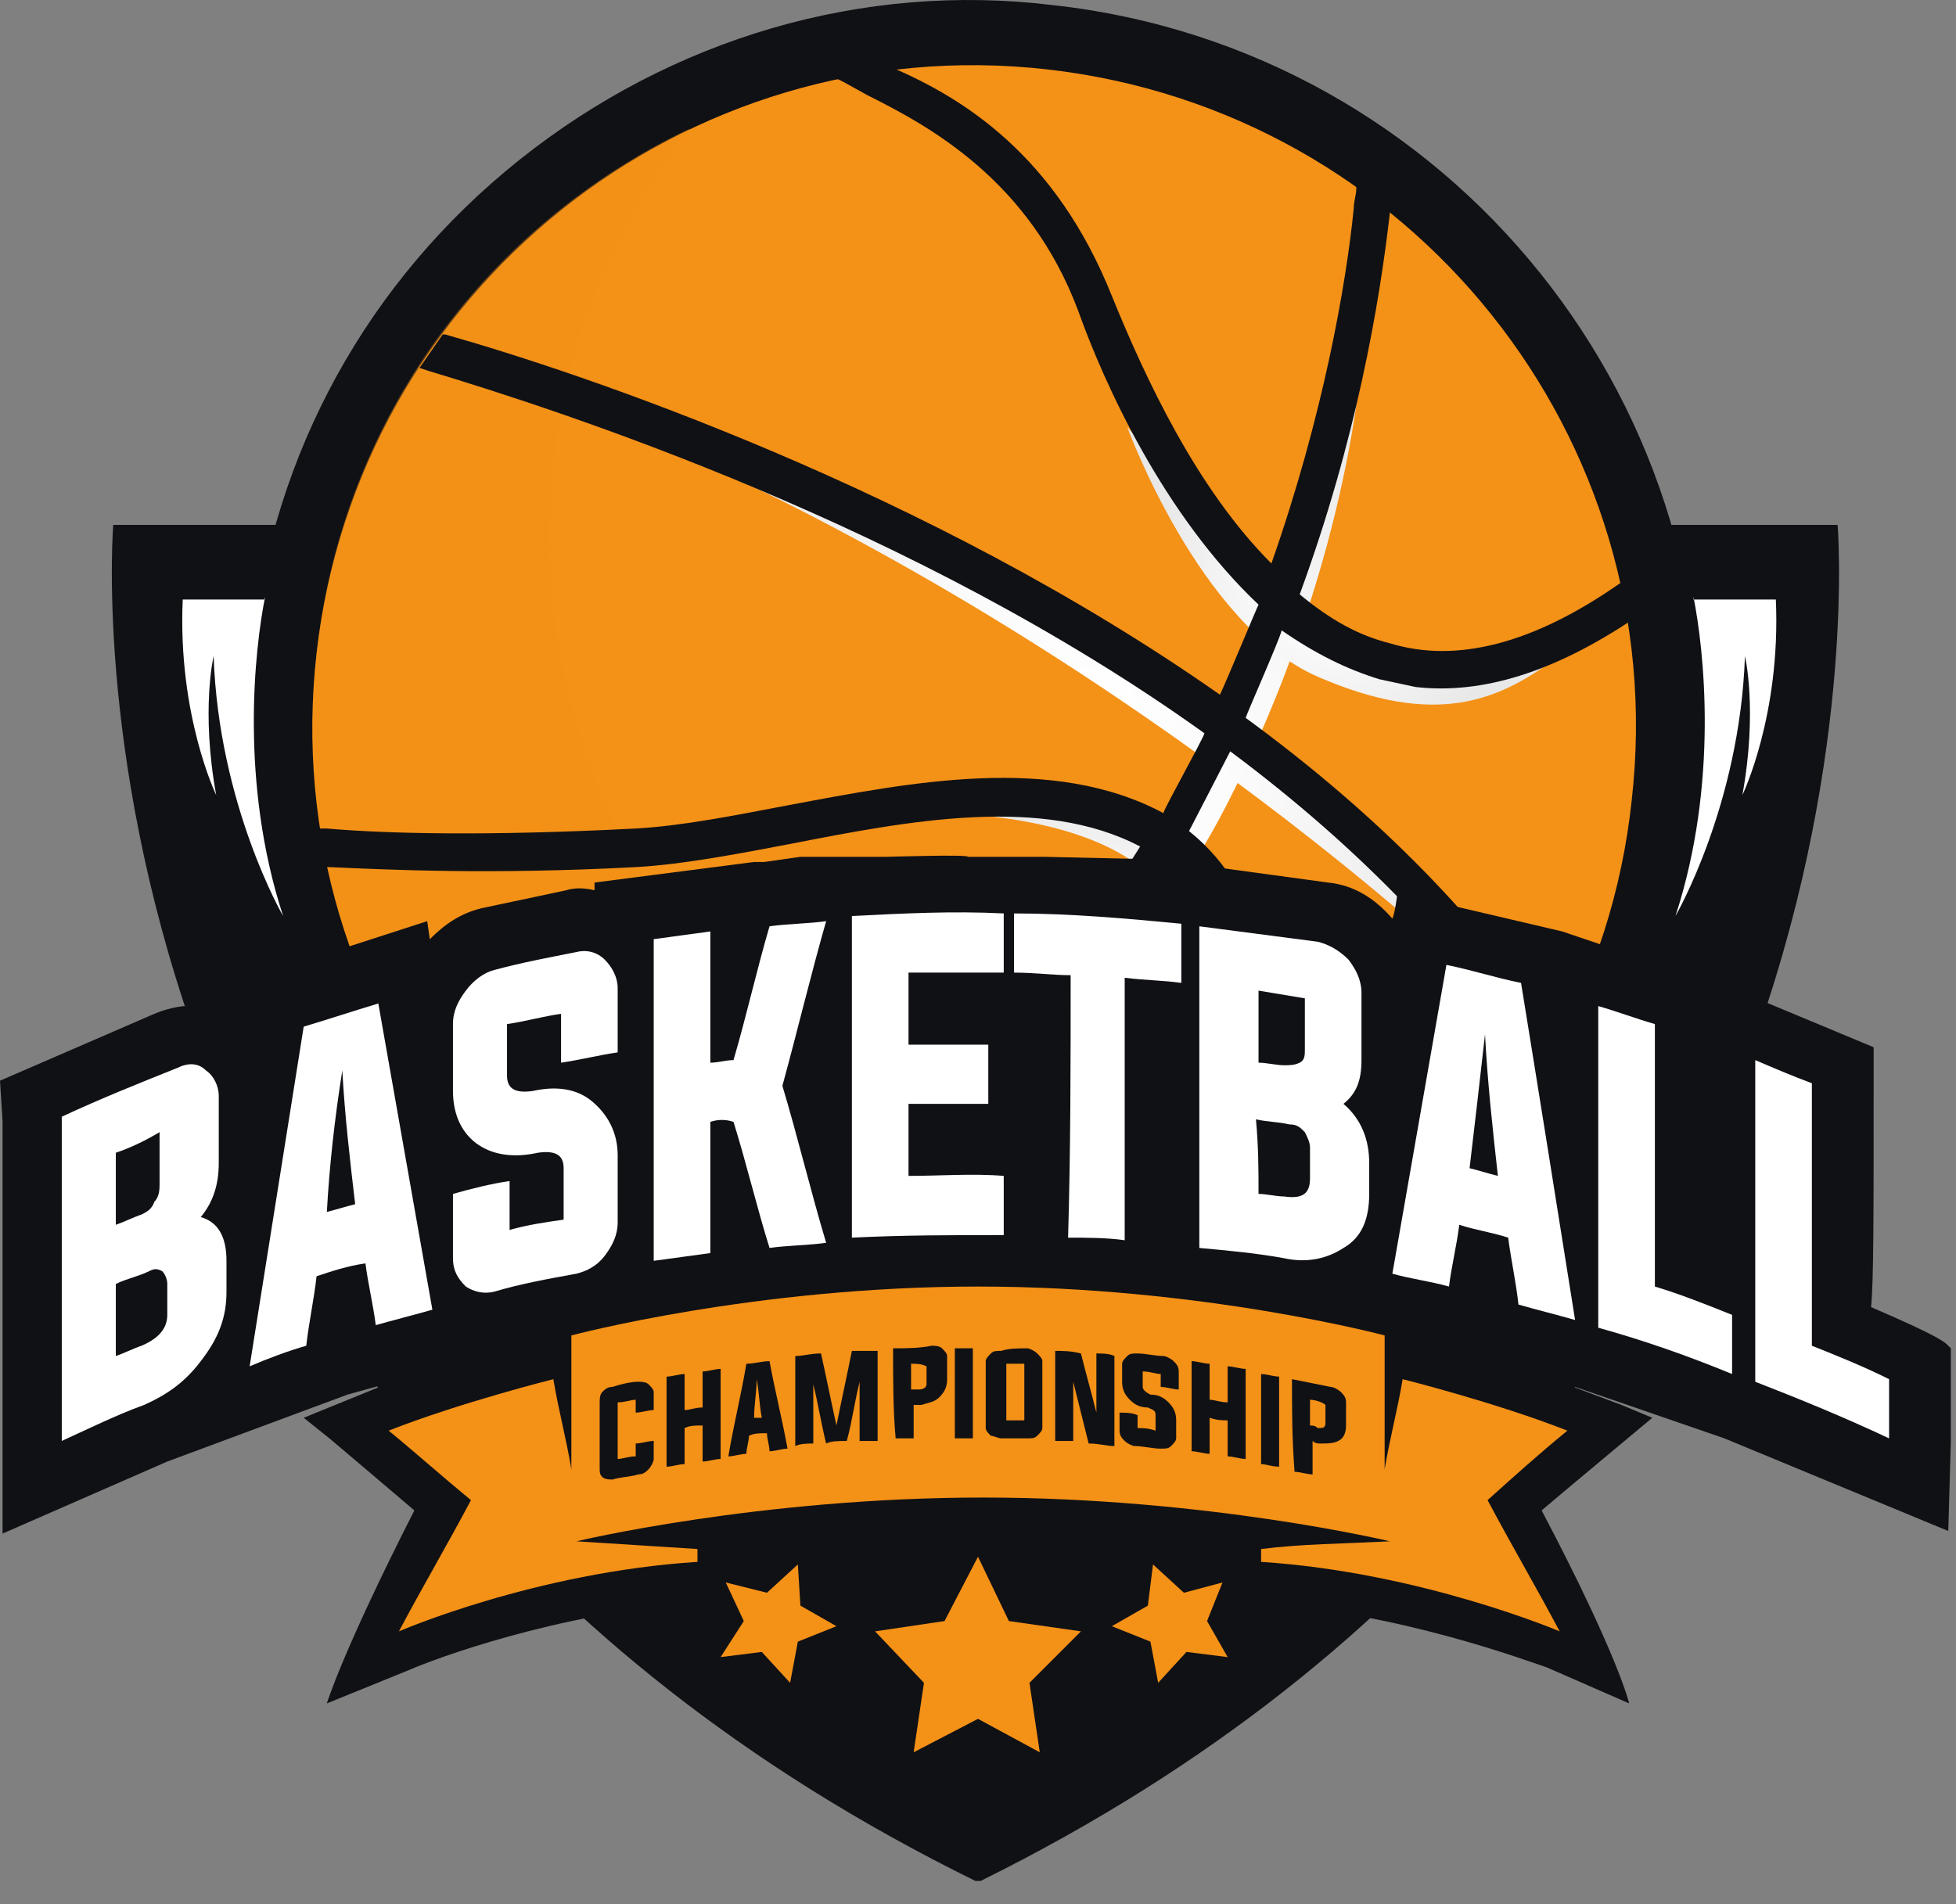 <svg width="76" height="74" viewBox="0 0 76 74" fill="none" xmlns="http://www.w3.org/2000/svg">
<rect x="0" y="0" width="76" height="74" fill="#808080" stroke="none"/>
<path d="M71.4 20.398H37.9H37.8H4.4C4.4 20.398 1.5 55.198 37.9 73.098H38H38.1C74.3 55.198 71.4 20.398 71.4 20.398Z" fill="#101115"/>
<path d="M20.2 6.198C14.3 10.898 10.6 17.598 9.8 25.098C8.1 40.598 19.3 54.598 34.7 56.298C42.2 57.098 49.6 54.998 55.5 50.298C61.4 45.598 65.1 38.898 65.9 31.398C67.6 15.898 56.4 1.898 40.9 0.198C33.5 -0.702 26.1 1.498 20.2 6.198Z" fill="#101115"/>
<path d="M63.4 31.098C61.9 45.198 49.2 55.398 35 53.798C20.9 52.198 10.7 39.498 12.3 25.398C13.9 11.298 26.6 1.098 40.7 2.698C54.8 4.298 65 16.998 63.4 31.098Z" fill="#F49117"/>
<path opacity="0.4" d="M44.2 46.398C30.1 44.898 20 32.198 21.5 17.998C22 13.098 24 8.598 26.8 4.998C19 8.698 13.3 16.198 12.3 25.398C10.8 39.498 20.9 52.198 35 53.798C44.2 54.798 52.7 50.898 58.1 44.098C53.9 46.098 49.2 46.998 44.2 46.398Z" fill="#F49117"/>
<path d="M57.5 38.198C57.5 38.198 44.9 25.998 26.9 17.798C26.9 17.798 47.6 24.798 57.5 38.198Z" fill="url(#paint0_radial_137_832)"/>
<path d="M52.9 13.998C52.9 13.998 52.4 22.098 47.6 31.398C42.8 40.698 32.5 46.898 32.5 46.898C32.5 46.898 42.2 39.598 46.3 30.598C50.3 21.598 52.9 13.998 52.9 13.998Z" fill="url(#paint1_radial_137_832)"/>
<path d="M43.8 16.598C43.8 16.598 46.6 24.298 51.2 26.298C55.8 28.298 58.2 27.198 60.3 25.698C60.3 25.698 55 26.698 52.5 25.298C50.1 23.898 43.8 16.598 43.8 16.598Z" fill="url(#paint2_radial_137_832)"/>
<path d="M36.2 31.598C36.2 31.598 41 31.498 43.9 33.398C46.8 35.398 48.4 39.798 47.7 44.598C47.7 44.598 50.2 36.098 45.1 32.098C41.2 28.998 36.2 31.598 36.2 31.598Z" fill="url(#paint3_radial_137_832)"/>
<path d="M53.6 26.398L55 26.698C57.6 26.998 60.4 26.098 63.4 24.098L63.5 23.998L63.2 22.498L62.9 22.698C59.6 24.998 56.6 25.798 54 24.998C52.8 24.698 51.7 24.098 50.5 23.098C52.7 17.098 53.6 11.798 54 8.298C54 8.198 54 7.998 54 7.998L53.7 7.698L52.7 6.898V7.298C52.7 7.598 52.6 7.798 52.6 8.098C52.3 11.098 51.4 16.198 49.4 21.898C46.5 18.998 44.5 14.698 43.2 11.498C41 5.998 37.4 3.798 34.6 2.598C34.5 2.598 32.8 2.798 32.8 2.798L32.2 2.898L32.8 3.198L33.7 3.698C36.1 4.898 40 6.998 41.9 12.098C42.9 14.898 45.2 19.998 48.9 23.498C48.8 23.698 47.6 26.598 47.4 26.998C36 18.998 22.6 14.498 17.3 12.998H17.2L16.3 14.298L16.6 14.398C21.9 15.998 35.5 20.398 46.8 28.498C46.7 28.798 45.3 31.298 45.2 31.598C40.9 29.298 35.4 30.398 30.6 31.298C28.5 31.698 26.5 32.098 24.7 32.198C18.9 32.498 15 32.398 12.7 32.198H12.4L12.5 32.898L12.6 33.698H12.8C15.1 33.798 19 33.998 24.7 33.698C26.5 33.598 28.6 33.198 30.7 32.798C35.3 31.898 40.5 30.898 44.3 32.898C39.4 40.798 32.7 46.598 24.4 50.198L24 50.098L25.5 50.998C33.9 47.298 40.6 41.398 45.5 33.498C46.6 34.498 47.5 35.998 47.9 37.798C48.2 39.298 48.3 40.998 48.1 42.698C47.7 45.998 46.5 49.598 44.4 52.998L44 53.398L46 52.798C47.9 49.398 49.1 45.998 49.4 42.798C49.6 40.898 49.5 39.098 49.2 37.498C48.7 35.198 47.7 33.498 46.2 32.298C46.3 32.098 47.6 29.598 47.8 29.198C52.9 32.998 56.9 37.198 59.7 41.598L59.9 41.898L60.7 40.498L60.6 40.398C57.7 35.898 53.6 31.698 48.4 27.898C48.5 27.598 49.7 24.898 49.8 24.498C51.1 25.398 52.3 25.998 53.6 26.398Z" fill="#101115"/>
<path d="M34.4 33.298C34.2 33.298 33.8 33.298 32.7 33.298H31.3H31.1L29.7 33.498H29.3L23.1 34.298C23.1 34.298 23.1 34.498 23.1 34.598C22.7 34.498 22.3 34.498 22 34.598L18.7 35.298C17.9 35.498 17.3 35.898 16.7 36.498L16.6 35.798L9.8 37.998L9.5 39.398C9.5 39.398 9.5 39.598 9.4 39.698C8.3 38.998 7.2 38.898 6 39.398L0 41.998L0.1 43.598V59.598L6.5 56.798L13.5 54.198L18.9 52.698C19 52.598 19.6 52.598 19.6 52.598L22.8 51.898C22.8 51.898 23.7 51.498 23.9 51.498C24.4 51.498 25.6 51.398 29 50.898C28.9 50.898 32.9 50.598 32.9 50.598L39.9 50.398L39.7 50.298C40 50.398 40.8 50.398 45.2 50.698L49.6 51.298C50.2 51.398 50.8 51.298 51.4 51.198C51.4 51.298 51.3 51.498 51.3 51.498L57.4 52.798L61.2 53.898L67 55.898L75.7 59.498L75.8 55.998V52.398L75.7 52.298C75.6 52.198 75.5 51.998 72.7 50.798C72.8 49.798 72.8 47.398 72.8 41.798V40.698L66.8 38.198L65.9 37.798V37.898C65.1 37.698 60.7 36.198 60.7 36.198L54.3 34.698C54.3 34.698 54.2 35.498 54.1 35.698C53.4 34.898 52.6 34.398 51.6 34.298L45 33.398L40.6 33.298H37.6C37.7 33.198 34.5 33.298 34.4 33.298Z" fill="#101115"/>
<path d="M37.9 48.298C30.2 48.298 23.7 49.698 21.9 50.198C21.8 50.198 20.5 50.598 20.5 50.598C20.5 50.598 20.5 51.698 20.5 52.098C19.4 52.398 16.7 53.098 14.5 53.998L11.8 55.098L12.8 55.898C12.8 55.898 15.4 58.098 16.1 58.698C13.3 64.198 12.7 66.198 12.7 66.198L15.9 64.898C16.8 64.498 21.6 62.698 27 62.298L28.6 62.198C28.6 62.198 28.6 60.998 28.6 60.498C31.8 60.098 35 59.898 38 59.898C41.1 59.898 44.3 60.098 47.4 60.498C47.4 60.998 47.4 62.198 47.4 62.198L49 62.298C54.4 62.698 59.2 64.498 60.1 64.798L63.3 66.198C63.3 66.198 62.9 64.398 59.9 58.698C60.6 58.098 64.2 55.098 64.2 55.098L63 54.598L61.4 53.998C59.1 53.098 56.5 52.398 55.4 52.098C55.4 51.598 55.4 50.598 55.4 50.598L54 50.298C52.1 49.798 45.5 48.298 37.9 48.298Z" fill="#101115"/>
<path d="M60.9 55.598C58.1 54.498 54.5 53.598 54.5 53.598C54.3 54.798 54 55.898 53.8 57.098C53.8 55.398 53.8 53.598 53.8 51.898C53.8 51.898 46.7 49.998 38 49.998C29.3 49.998 22.2 51.898 22.2 51.898C22.2 53.598 22.2 55.398 22.2 57.098C22 55.898 21.7 54.798 21.5 53.598C21.5 53.598 17.9 54.498 15.1 55.598C16.2 56.498 17.2 57.398 18.3 58.298C17.4 59.998 16.4 61.698 15.5 63.398C15.5 63.398 20.8 61.098 27.1 60.698C27.1 60.498 27.1 60.398 27.1 60.198C25.5 60.098 24 59.998 22.4 59.898C22.4 59.898 29.5 58.198 38.2 58.198C46.9 58.198 54 59.898 54 59.898C52.1 59.998 50.6 59.998 49 60.198C49 60.398 49 60.498 49 60.698C55.2 61.098 60.6 63.398 60.6 63.398C59.7 61.698 58.7 59.998 57.8 58.298C58.8 57.398 59.8 56.498 60.9 55.598Z" fill="#F49117"/>
<path d="M2.4 43.398C3.9 42.698 5.4 42.098 6.9 41.498C7.3 41.298 7.7 41.298 8 41.598C8.3 41.798 8.5 42.198 8.5 42.598C8.5 43.498 8.5 44.298 8.5 45.198C8.5 45.998 8.3 46.698 7.8 47.298C8.5 47.498 8.8 48.098 8.8 48.998C8.8 49.398 8.8 49.798 8.8 50.198C8.8 51.198 8.5 51.998 7.8 52.898C7.2 53.698 6.5 54.198 5.6 54.598C4.5 54.998 3.5 55.498 2.4 55.998C2.4 51.798 2.4 47.598 2.4 43.398ZM4.5 44.798C4.5 45.698 4.5 46.598 4.5 47.598C4.8 47.498 5.2 47.298 5.5 47.198C5.7 47.098 5.9 46.998 6 46.698C6.2 46.498 6.2 46.198 6.2 45.998C6.2 45.298 6.2 44.698 6.2 43.998C5.7 44.298 5.1 44.598 4.5 44.798ZM4.5 52.698C4.8 52.598 5.2 52.398 5.5 52.298C6.2 51.998 6.5 51.598 6.5 51.098C6.5 50.698 6.5 50.298 6.5 49.898C6.5 49.698 6.4 49.498 6.3 49.398C6.1 49.298 6 49.298 5.8 49.398C5.4 49.598 4.9 49.698 4.5 49.898C4.5 50.798 4.5 51.698 4.5 52.698Z" fill="white"/>
<path d="M12.3 49.598C12.2 50.498 12 51.398 11.9 52.298C11.2 52.498 10.4 52.798 9.7 53.098C10.4 48.698 11.1 44.298 11.8 39.898C12.8 39.598 13.7 39.298 14.7 38.998C15.4 42.998 16.1 46.898 16.8 50.898C16.1 51.098 15.3 51.298 14.6 51.498C14.5 50.698 14.3 49.898 14.2 49.098C13.5 49.198 12.9 49.398 12.3 49.598ZM12.7 47.098C13.1 46.998 13.4 46.898 13.8 46.798C13.6 45.098 13.4 43.398 13.3 41.598C13 43.498 12.8 45.298 12.7 47.098Z" fill="white"/>
<path d="M21.8 39.398C21.1 39.498 20.4 39.698 19.7 39.798C19.7 40.498 19.7 41.098 19.7 41.798C19.7 42.298 20 42.498 20.7 42.398C21.6 42.198 22.4 42.298 23 42.798C23.6 43.298 24 43.998 24 44.898C24 45.798 24 46.598 24 47.498C24 47.998 23.8 48.398 23.5 48.798C23.2 49.198 22.8 49.398 22.4 49.498C21.3 49.698 20.2 49.898 19.2 50.198C18.8 50.298 18.4 50.198 18.1 49.998C17.8 49.698 17.6 49.398 17.6 48.898C17.6 48.098 17.6 47.198 17.6 46.398C18.3 46.198 19.1 45.998 19.8 45.898C19.8 46.498 19.8 47.198 19.8 47.798C20.5 47.598 21.2 47.498 21.9 47.398C21.9 46.698 21.9 46.098 21.9 45.398C21.9 44.898 21.6 44.698 20.9 44.798C20 44.998 19.2 44.898 18.6 44.498C18 44.098 17.6 43.398 17.6 42.398C17.6 41.498 17.6 40.698 17.6 39.798C17.6 39.298 17.8 38.898 18.1 38.498C18.4 38.098 18.8 37.798 19.2 37.698C20.3 37.398 21.4 37.198 22.4 36.998C22.8 36.898 23.2 36.998 23.5 37.298C23.8 37.598 24 37.998 24 38.398C24 39.198 24 40.098 24 40.898C23.3 40.998 22.5 41.198 21.8 41.298C21.8 40.698 21.8 40.098 21.8 39.398Z" fill="white"/>
<path d="M27.6 43.598C27.6 45.298 27.6 46.998 27.6 48.698C26.9 48.798 26.1 48.898 25.4 48.998C25.4 44.798 25.4 40.698 25.4 36.498C26.1 36.398 26.9 36.298 27.6 36.198C27.6 37.898 27.6 39.598 27.6 41.298C27.9 41.298 28.2 41.198 28.5 41.198C29 39.498 29.4 37.698 29.9 35.998C30.6 35.898 31.4 35.898 32.1 35.798C31.5 37.898 31 39.998 30.4 42.198C31 44.198 31.5 46.298 32.1 48.298C31.4 48.398 30.6 48.398 29.9 48.498C29.4 46.898 29 45.198 28.5 43.598C28.2 43.498 27.9 43.498 27.6 43.598Z" fill="white"/>
<path d="M35.3 45.698C36.5 45.698 37.8 45.598 39 45.698C39 46.498 39 47.198 39 47.998C37 47.998 35.1 47.998 33.1 48.098C33.1 43.898 33.1 39.798 33.1 35.598C35.1 35.498 37 35.398 39 35.498C39 36.298 39 36.998 39 37.798C37.8 37.798 36.5 37.798 35.3 37.798C35.3 38.698 35.3 39.598 35.3 40.598C36.3 40.598 37.3 40.598 38.4 40.598C38.4 41.398 38.4 42.098 38.4 42.898C37.4 42.898 36.4 42.898 35.3 42.898C35.3 43.898 35.3 44.798 35.3 45.698Z" fill="white"/>
<path d="M41.6 37.898C40.9 37.898 40.2 37.798 39.4 37.798C39.4 36.998 39.4 36.298 39.4 35.498C41.6 35.498 43.8 35.698 45.9 35.898C45.9 36.698 45.9 37.398 45.9 38.198C45.2 38.098 44.5 38.098 43.7 37.998C43.7 41.398 43.7 44.798 43.7 48.198C43 48.098 42.2 48.098 41.5 48.098C41.6 44.698 41.6 41.298 41.6 37.898Z" fill="white"/>
<path d="M46.6 35.998C48.1 36.198 49.7 36.398 51.2 36.598C51.6 36.698 52 36.898 52.4 37.298C52.7 37.698 52.9 38.098 52.9 38.598C52.9 39.498 52.9 40.298 52.9 41.198C52.9 41.998 52.7 42.498 52.2 42.898C52.9 43.498 53.2 44.298 53.2 45.198C53.2 45.598 53.2 45.998 53.2 46.398C53.2 47.398 52.9 48.098 52.2 48.498C51.6 48.898 50.8 49.098 49.9 48.898C48.8 48.698 47.7 48.598 46.6 48.498C46.6 44.298 46.6 40.098 46.6 35.998ZM48.9 38.498C48.9 39.398 48.9 40.298 48.9 41.298C49.2 41.298 49.6 41.398 49.9 41.398C50.1 41.398 50.3 41.398 50.5 41.298C50.7 41.198 50.7 40.998 50.7 40.798C50.7 40.098 50.7 39.498 50.7 38.798C50.1 38.698 49.5 38.598 48.9 38.498ZM48.9 46.398C49.2 46.398 49.6 46.498 49.9 46.498C50.6 46.598 50.9 46.398 50.9 45.798C50.9 45.398 50.9 44.998 50.9 44.598C50.9 44.398 50.8 44.198 50.7 43.998C50.5 43.798 50.4 43.698 50.1 43.698C49.7 43.598 49.2 43.598 48.8 43.498C48.9 44.598 48.9 45.498 48.9 46.398Z" fill="white"/>
<path d="M56.7 47.598C56.6 48.398 56.4 49.198 56.3 49.998C55.6 49.798 54.8 49.698 54.1 49.498C54.8 45.498 55.5 41.498 56.2 37.498C57.2 37.698 58.1 37.998 59.1 38.198C59.8 42.498 60.5 46.898 61.2 51.298C60.5 51.098 59.7 50.898 59 50.698C58.9 49.798 58.7 48.898 58.6 48.098C58 47.898 57.3 47.798 56.7 47.598ZM57.1 45.398C57.5 45.498 57.8 45.598 58.2 45.698C58 43.898 57.8 42.098 57.7 40.198C57.5 41.998 57.3 43.698 57.1 45.398Z" fill="white"/>
<path d="M62.1 51.598C62.1 47.398 62.1 43.298 62.1 39.098C62.8 39.298 63.6 39.598 64.3 39.798C64.3 43.198 64.3 46.598 64.3 49.998C65.3 50.298 66.3 50.698 67.3 51.098C67.3 51.898 67.3 52.598 67.3 53.398C65.6 52.698 63.9 52.098 62.1 51.598Z" fill="white"/>
<path d="M68.2 53.698C68.2 49.498 68.2 45.398 68.2 41.198C68.9 41.498 69.6 41.798 70.4 42.098C70.4 45.498 70.4 48.898 70.4 52.298C71.4 52.698 72.4 53.098 73.4 53.598C73.4 54.398 73.4 55.098 73.4 55.898C71.7 55.098 70 54.398 68.2 53.698Z" fill="white"/>
<path d="M24.7 54.398C24.5 54.398 24.3 54.498 24 54.498C24 55.198 24 55.998 24 56.698C24.2 56.698 24.4 56.598 24.7 56.598C24.7 56.398 24.7 56.198 24.7 56.098C24.9 56.098 25.2 55.998 25.4 55.998C25.4 56.198 25.4 56.498 25.4 56.698C25.4 56.798 25.3 56.998 25.2 57.098C25.1 57.198 25 57.298 24.8 57.298C24.5 57.398 24.1 57.398 23.8 57.498C23.7 57.498 23.5 57.498 23.4 57.398C23.3 57.298 23.3 57.198 23.3 57.098C23.3 56.198 23.3 55.398 23.3 54.498C23.3 54.398 23.3 54.198 23.4 54.098C23.5 53.998 23.6 53.898 23.8 53.898C24.1 53.798 24.5 53.698 24.8 53.698C24.9 53.698 25.1 53.698 25.2 53.798C25.3 53.898 25.4 53.998 25.4 54.098C25.4 54.298 25.4 54.598 25.4 54.798C25.2 54.798 24.9 54.898 24.7 54.898C24.7 54.798 24.7 54.598 24.7 54.398Z" fill="#101115"/>
<path d="M26.6 55.498C26.6 55.998 26.6 56.498 26.6 56.898C26.4 56.898 26.1 56.998 25.9 56.998C25.9 55.798 25.9 54.698 25.9 53.498C26.1 53.498 26.4 53.398 26.6 53.398C26.6 53.898 26.6 54.398 26.6 54.798C26.8 54.798 27 54.698 27.3 54.698C27.3 54.198 27.3 53.698 27.3 53.298C27.5 53.298 27.8 53.198 28 53.198C28 54.398 28 55.498 28 56.698C27.8 56.698 27.5 56.798 27.3 56.798C27.3 56.298 27.3 55.798 27.3 55.398C27 55.398 26.8 55.398 26.6 55.498Z" fill="#101115"/>
<path d="M29.1 55.798C29.1 55.998 29 56.298 29 56.498C28.8 56.498 28.5 56.598 28.3 56.598C28.5 55.398 28.8 54.198 29 52.998C29.3 52.998 29.6 52.898 29.9 52.898C30.1 53.998 30.4 55.198 30.6 56.298C30.4 56.298 30.1 56.398 29.9 56.398C29.9 56.198 29.8 55.898 29.8 55.698C29.5 55.698 29.3 55.698 29.1 55.798ZM29.3 55.098C29.4 55.098 29.5 55.098 29.6 55.098C29.5 54.598 29.5 54.098 29.4 53.598C29.4 54.098 29.3 54.598 29.3 55.098Z" fill="#101115"/>
<path d="M34.1 52.498C34.1 53.698 34.1 54.798 34.1 55.998C33.9 55.998 33.6 55.998 33.4 55.998C33.4 55.198 33.4 54.498 33.4 53.698C33.2 54.498 33.1 55.298 32.9 55.998C32.6 55.998 32.3 55.998 32.1 56.098C31.9 55.298 31.8 54.598 31.6 53.798C31.6 54.598 31.6 55.298 31.6 56.098C31.4 56.098 31.1 56.098 30.9 56.198C30.9 54.998 30.9 53.898 30.9 52.698C31.2 52.698 31.5 52.598 31.9 52.598C32.1 53.498 32.3 54.498 32.5 55.398C32.7 54.398 32.9 53.498 33.1 52.498C33.4 52.498 33.8 52.498 34.1 52.498Z" fill="#101115"/>
<path d="M34.7 52.398C35.2 52.398 35.7 52.398 36.2 52.298C36.3 52.298 36.5 52.298 36.6 52.398C36.7 52.498 36.8 52.598 36.8 52.698C36.8 52.998 36.8 53.298 36.8 53.598C36.8 53.898 36.7 54.098 36.5 54.298C36.3 54.498 36.1 54.498 35.8 54.598C35.7 54.598 35.6 54.598 35.5 54.598C35.5 54.998 35.5 55.398 35.5 55.898C35.3 55.898 35 55.898 34.8 55.898C34.7 54.798 34.7 53.598 34.7 52.398ZM35.4 52.998C35.4 53.298 35.4 53.598 35.4 53.998C35.5 53.998 35.6 53.998 35.7 53.998C35.9 53.998 36 53.898 36 53.798C36 53.598 36 53.298 36 53.098C35.8 52.998 35.6 52.998 35.4 52.998Z" fill="#101115"/>
<path d="M37.1 55.898C37.1 54.698 37.1 53.598 37.1 52.398C37.3 52.398 37.6 52.398 37.8 52.398C37.8 53.598 37.8 54.698 37.8 55.898C37.6 55.898 37.4 55.898 37.1 55.898Z" fill="#101115"/>
<path d="M39.9 52.398C40 52.398 40.2 52.498 40.3 52.598C40.4 52.698 40.5 52.798 40.5 52.898C40.5 53.798 40.5 54.598 40.5 55.498C40.5 55.598 40.4 55.698 40.3 55.798C40.2 55.898 40.1 55.898 39.9 55.898C39.6 55.898 39.2 55.898 38.9 55.898C38.8 55.898 38.6 55.798 38.5 55.798C38.4 55.698 38.3 55.598 38.3 55.498C38.3 54.598 38.3 53.798 38.3 52.898C38.3 52.798 38.4 52.698 38.5 52.598C38.6 52.498 38.7 52.498 38.9 52.498C39.2 52.398 39.6 52.398 39.9 52.398ZM39.1 52.998C39.1 53.698 39.1 54.498 39.1 55.198C39.3 55.198 39.5 55.198 39.8 55.198C39.8 54.498 39.8 53.698 39.8 52.998C39.5 52.998 39.3 52.998 39.1 52.998Z" fill="#101115"/>
<path d="M41.7 53.698C41.7 54.498 41.7 55.198 41.7 55.998C41.5 55.998 41.2 55.998 41 55.998C41 54.798 41 53.698 41 52.498C41.3 52.498 41.6 52.498 42 52.598C42.2 53.398 42.4 54.098 42.6 54.898C42.6 54.098 42.6 53.398 42.6 52.598C42.8 52.598 43.1 52.598 43.3 52.698C43.3 53.898 43.3 54.998 43.3 56.198C43 56.198 42.7 56.098 42.3 56.098C42.1 55.298 41.9 54.498 41.7 53.698Z" fill="#101115"/>
<path d="M45.1 53.398C44.9 53.398 44.7 53.298 44.4 53.298C44.4 53.498 44.4 53.698 44.4 53.898C44.4 53.998 44.5 54.098 44.7 54.198C45 54.198 45.2 54.298 45.4 54.498C45.6 54.698 45.7 54.898 45.7 55.198C45.7 55.398 45.7 55.698 45.7 55.898C45.7 55.998 45.6 56.098 45.5 56.198C45.4 56.298 45.3 56.298 45.1 56.298C44.8 56.298 44.4 56.198 44.1 56.198C44 56.198 43.8 56.098 43.7 55.998C43.6 55.898 43.5 55.798 43.5 55.598C43.5 55.398 43.5 55.098 43.5 54.898C43.7 54.898 44 54.898 44.2 54.998C44.2 55.198 44.2 55.398 44.2 55.498C44.4 55.498 44.6 55.498 44.9 55.598C44.9 55.398 44.9 55.198 44.9 54.998C44.9 54.798 44.8 54.798 44.6 54.698C44.3 54.698 44.1 54.598 43.9 54.398C43.7 54.198 43.6 53.998 43.6 53.698C43.6 53.498 43.6 53.198 43.6 52.998C43.6 52.898 43.7 52.798 43.8 52.698C43.9 52.598 44 52.598 44.2 52.598C44.5 52.598 44.9 52.698 45.2 52.698C45.3 52.698 45.5 52.798 45.6 52.898C45.7 52.998 45.8 53.098 45.8 53.298C45.8 53.498 45.8 53.798 45.8 53.998C45.6 53.998 45.3 53.898 45.1 53.898C45.1 53.798 45.1 53.598 45.1 53.398Z" fill="#101115"/>
<path d="M47 55.098C47 55.598 47 56.098 47 56.498C46.8 56.498 46.5 56.398 46.3 56.398C46.3 55.198 46.3 54.098 46.3 52.898C46.5 52.898 46.8 52.998 47 52.998C47 53.498 47 53.998 47 54.398C47.2 54.398 47.4 54.498 47.7 54.498C47.7 53.998 47.7 53.498 47.7 53.098C47.9 53.098 48.2 53.198 48.4 53.198C48.4 54.398 48.4 55.498 48.4 56.698C48.2 56.698 47.9 56.598 47.7 56.598C47.7 56.098 47.7 55.598 47.7 55.198C47.5 55.198 47.3 55.198 47 55.098Z" fill="#101115"/>
<path d="M49 56.898C49 55.698 49 54.598 49 53.398C49.2 53.398 49.5 53.498 49.7 53.498C49.7 54.698 49.7 55.798 49.7 56.998C49.4 56.998 49.2 56.898 49 56.898Z" fill="#101115"/>
<path d="M50.2 53.598C50.7 53.698 51.2 53.798 51.7 53.898C51.8 53.898 52 53.998 52.1 54.098C52.2 54.198 52.3 54.298 52.3 54.498C52.3 54.798 52.3 55.098 52.3 55.398C52.3 55.698 52.2 55.898 52 55.998C51.8 56.098 51.6 56.098 51.3 56.098C51.2 56.098 51.1 56.098 51 55.998C51 56.398 51 56.798 51 57.298C50.8 57.298 50.5 57.198 50.3 57.198C50.2 55.898 50.2 54.798 50.2 53.598ZM50.9 54.398C50.9 54.698 50.9 54.998 50.9 55.398C51 55.398 51.1 55.398 51.2 55.498C51.4 55.498 51.5 55.498 51.5 55.298C51.5 55.098 51.5 54.798 51.5 54.598C51.4 54.498 51.1 54.398 50.9 54.398Z" fill="#101115"/>
<path d="M38 60.498L39.2 62.998L42 63.398L40 65.398L40.4 68.098L38 66.798L35.5 68.098L35.9 65.398L34 63.398L36.7 62.998L38 60.498Z" fill="#F49117"/>
<path d="M44.8 60.798L46 61.898L47.5 61.498L46.9 62.998L47.7 64.398L46.1 64.198L45 65.398L44.7 63.798L43.2 63.198L44.6 62.398L44.8 60.798Z" fill="#F49117"/>
<path d="M31 60.798L29.8 61.898L28.2 61.498L28.9 62.998L28 64.398L29.6 64.198L30.7 65.398L31 63.798L32.5 63.198L31.1 62.398L31 60.798Z" fill="#F49117"/>
<path d="M65.8 23.198C66.2 25.198 66.8 30.398 65.1 35.598C65.1 35.598 67.6 31.298 67.8 25.498C67.8 25.498 68.3 27.598 67.7 30.898C67.7 30.898 69.2 27.798 69 23.298H65.8V23.198Z" fill="white"/>
<path d="M10.3 23.198C9.9 25.198 9.3 30.398 11 35.598C11 35.598 8.5 31.298 8.3 25.498C8.3 25.498 7.8 27.598 8.4 30.898C8.4 30.898 6.9 27.798 7.1 23.298H10.3V23.198Z" fill="white"/>
<defs>
<radialGradient id="paint0_radial_137_832" cx="0" cy="0" r="1" gradientUnits="userSpaceOnUse" gradientTransform="translate(42.253 28.02) rotate(6.344) scale(16.606)">
<stop stop-color="white"/>
<stop offset="0.414" stop-color="#FAFAFA"/>
<stop offset="0.891" stop-color="#ECECEC"/>
<stop offset="1" stop-color="#E8E8E8"/>
</radialGradient>
<radialGradient id="paint1_radial_137_832" cx="0" cy="0" r="1" gradientUnits="userSpaceOnUse" gradientTransform="translate(42.718 30.487) rotate(6.344) scale(17.555)">
<stop stop-color="white"/>
<stop offset="0.414" stop-color="#FAFAFA"/>
<stop offset="0.891" stop-color="#ECECEC"/>
<stop offset="1" stop-color="#E8E8E8"/>
</radialGradient>
<radialGradient id="paint2_radial_137_832" cx="0" cy="0" r="1" gradientUnits="userSpaceOnUse" gradientTransform="translate(51.937 22.258) rotate(6.344) scale(6.99)">
<stop stop-color="white"/>
<stop offset="0.414" stop-color="#FAFAFA"/>
<stop offset="0.891" stop-color="#ECECEC"/>
<stop offset="1" stop-color="#E8E8E8"/>
</radialGradient>
<radialGradient id="paint3_radial_137_832" cx="0" cy="0" r="1" gradientUnits="userSpaceOnUse" gradientTransform="translate(42.096 37.358) rotate(6.344) scale(6.581)">
<stop stop-color="white"/>
<stop offset="0.414" stop-color="#FAFAFA"/>
<stop offset="0.891" stop-color="#ECECEC"/>
<stop offset="1" stop-color="#E8E8E8"/>
</radialGradient>
</defs>
</svg>
